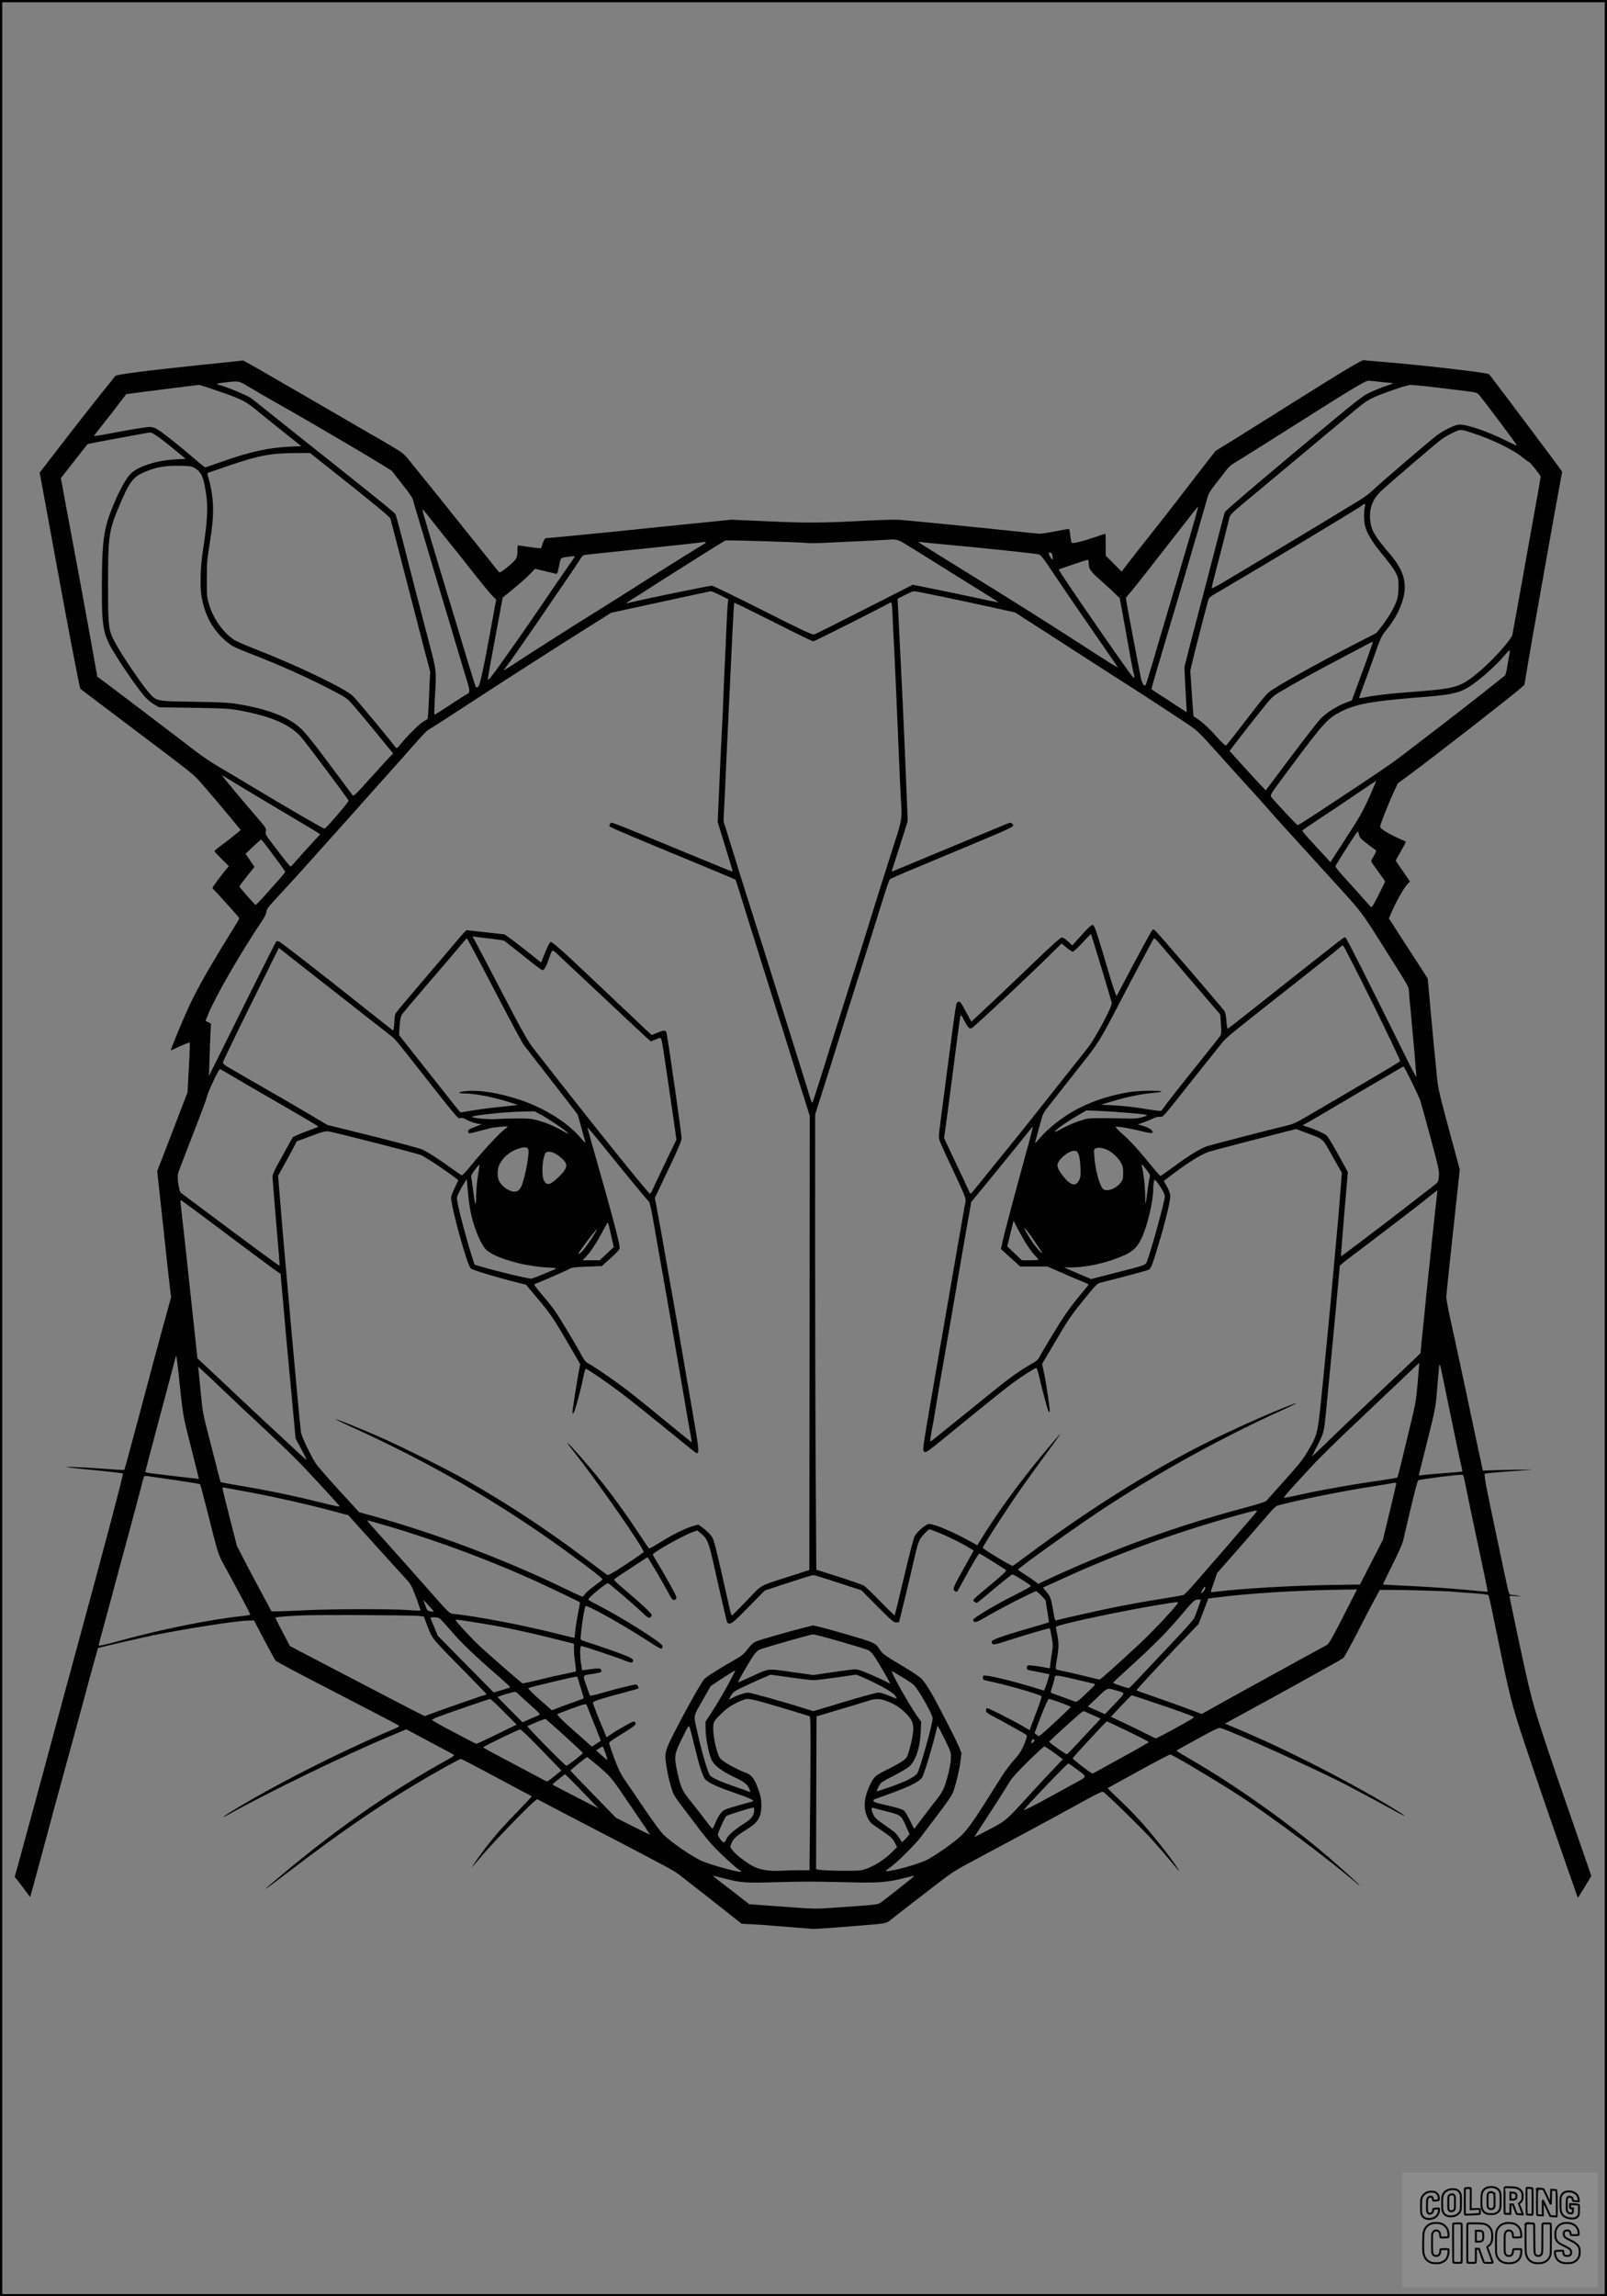 <?xml version="1.0" encoding="UTF-8"?>
<svg xmlns="http://www.w3.org/2000/svg" version="1.0" width="1792pt" height="2560pt" viewBox="0 0 1792 2560" preserveAspectRatio="xMidYMid meet">
  <rect x="0" y="0" width="1792" height="2560" fill="#808080" stroke="none"/>
  <g transform="translate(0.00 0.00) scale(1)">
    <g transform="translate(0,2560) scale(0.1,-0.1)" fill="#000000" stroke="none">
      <path d="M14835 21372 c-193 -119 -456 -284 -585 -366 -129 -81 -338 -212 -465 -291 l-230 -142 -128 -164 c-70 -90 -207 -267 -304 -394 -97 -126 -247 -318 -333 -425 -85 -107 -184 -233 -219 -279 l-63 -83 -89 88 -89 89 0 122 c0 68 -1 123 -3 123 -2 0 -43 -13 -91 -30 -178 -60 -277 -84 -286 -70 -4 7 -11 43 -15 79 -4 36 -9 69 -11 72 -2 4 -66 -6 -141 -22 -76 -15 -158 -28 -182 -29 -24 0 -186 16 -360 35 -269 29 -998 102 -1211 120 -36 3 -195 -1 -355 -9 -511 -27 -674 -28 -1110 -8 l-410 18 -565 -57 c-311 -32 -675 -69 -810 -83 -252 -26 -674 -66 -696 -66 -7 0 -20 -24 -30 -52 -9 -29 -18 -56 -20 -59 -2 -3 -58 2 -126 12 -68 10 -126 19 -130 19 -5 0 -8 -19 -8 -42 0 -102 -6 -112 -103 -193 -72 -59 -93 -73 -103 -63 -6 7 -180 225 -387 483 -206 259 -412 515 -458 570 -45 55 -113 139 -150 186 -65 81 -76 90 -221 176 -84 50 -180 105 -213 123 -33 19 -145 84 -250 145 -104 61 -271 158 -370 215 -99 57 -286 165 -415 240 -129 76 -270 156 -312 179 l-76 42 -149 -16 c-81 -9 -233 -25 -338 -35 -602 -63 -926 -105 -940 -122 -5 -8 -89 -113 -186 -233 -97 -121 -284 -361 -416 -532 l-241 -313 14 -72 c8 -40 66 -356 129 -703 162 -891 302 -1627 312 -1635 4 -4 247 -187 538 -407 699 -526 718 -542 789 -621 85 -96 254 -295 366 -431 l94 -114 -39 -34 c-22 -19 -88 -71 -147 -115 -60 -44 -108 -83 -108 -87 0 -3 36 -42 81 -87 l81 -81 -29 -34 c-51 -59 -153 -197 -153 -207 0 -5 7 -16 16 -23 14 -11 219 -239 272 -301 13 -15 11 -23 -19 -70 -286 -462 -413 -682 -510 -883 -71 -146 -233 -535 -223 -535 2 0 49 21 104 47 55 25 103 43 106 40 3 -3 -1 -129 -10 -281 l-15 -275 -80 -208 c-43 -114 -119 -311 -168 -438 l-90 -230 13 -120 c7 -66 36 -331 64 -590 27 -258 56 -521 64 -584 l14 -113 -90 -327 c-83 -305 -130 -478 -258 -961 -107 -401 -170 -633 -174 -637 -2 -3 -96 2 -208 11 -249 19 -519 29 -413 16 39 -5 95 -11 125 -14 332 -32 476 -49 481 -54 7 -9 -225 -886 -527 -1992 -43 -155 -240 -886 -269 -995 -35 -130 -273 -1009 -338 -1245 l-73 -265 41 -50 c22 -27 60 -78 84 -113 24 -34 46 -61 48 -58 2 2 69 246 148 542 80 297 164 611 189 699 63 227 251 920 340 1249 42 153 77 280 78 282 5 5 468 112 618 143 337 69 905 158 1043 163 l79 3 113 -215 c63 -118 119 -223 127 -232 7 -10 191 -109 408 -221 613 -317 943 -489 963 -502 15 -11 8 -16 -60 -45 -611 -259 -1348 -634 -1821 -927 -83 -52 -97 -68 -19 -25 418 236 1310 669 1805 876 l183 77 147 -79 c81 -44 197 -105 257 -137 61 -32 116 -62 123 -68 10 -8 -3 -19 -50 -45 -639 -353 -1211 -748 -1838 -1271 -293 -245 -282 -241 60 20 542 413 946 693 1375 951 221 133 516 298 534 298 6 0 109 -52 229 -116 119 -64 294 -157 387 -207 94 -49 172 -91 174 -93 3 -2 -61 -70 -140 -152 -164 -167 -243 -255 -351 -392 -74 -95 -210 -288 -168 -240 12 14 69 81 127 148 113 132 491 523 555 573 l38 31 63 -33 c34 -18 148 -77 252 -132 105 -54 354 -185 555 -289 551 -287 661 -347 712 -386 25 -21 154 -121 285 -223 131 -103 277 -218 325 -256 l88 -70 127 -7 c71 -3 175 -10 233 -16 58 -5 173 -14 255 -20 83 -6 159 -13 170 -14 20 -3 169 7 555 38 282 23 272 21 332 70 56 45 278 217 518 401 172 132 188 142 468 291 467 249 564 302 772 414 118 65 298 163 400 219 134 74 190 100 202 94 27 -12 418 -393 536 -523 58 -63 150 -169 205 -235 113 -136 118 -141 93 -100 -69 113 -303 408 -437 552 -101 108 -141 147 -277 277 -40 38 -71 70 -70 71 7 5 306 169 489 269 109 58 202 106 209 106 22 0 489 -277 765 -455 348 -224 1018 -725 1328 -993 9 -8 17 -13 17 -10 0 7 -217 203 -345 313 -451 386 -1039 802 -1545 1095 -41 24 -92 54 -114 68 l-38 24 31 19 c17 10 122 68 233 129 159 87 208 110 228 105 111 -28 1087 -469 1398 -631 204 -108 427 -227 502 -269 222 -125 193 -94 -44 47 -523 312 -1210 657 -1739 874 l-67 28 67 37 c343 186 659 360 863 474 135 76 274 153 310 173 36 19 73 42 82 50 10 8 85 146 167 306 82 160 169 327 194 371 l44 80 129 0 c157 0 636 -14 684 -20 19 -2 115 -10 213 -16 98 -6 180 -16 183 -21 9 -14 27 -97 94 -425 148 -719 168 -800 313 -1234 74 -222 185 -548 246 -724 61 -176 163 -471 227 -655 64 -184 118 -336 119 -338 1 -1 35 53 76 120 l74 123 -48 140 c-566 1632 -590 1705 -688 2148 -44 199 -100 459 -124 577 -25 118 -47 225 -50 238 -6 23 -5 23 67 18 58 -4 65 -3 33 4 -22 5 -54 9 -72 9 -38 1 -32 -15 -92 266 -130 615 -156 737 -188 898 -21 105 -32 181 -27 186 5 5 119 16 254 26 135 9 256 18 270 20 20 3 -411 -4 -515 -9 l-29 -1 -47 215 c-25 118 -97 454 -158 745 -62 292 -134 622 -159 735 -25 113 -45 223 -44 245 1 22 18 186 37 365 40 371 78 723 99 919 l14 134 -68 251 c-161 595 -171 637 -185 770 -20 192 -62 629 -84 884 l-20 222 -82 128 c-45 70 -143 221 -217 335 l-134 208 22 52 c60 140 143 286 190 336 l23 23 -80 117 -80 116 58 104 c33 57 58 105 56 107 -1 2 -34 17 -72 34 -125 55 -215 112 -215 133 0 24 94 263 155 392 l42 91 134 99 c288 213 1152 886 1241 967 l37 33 36 215 c20 118 69 402 110 630 41 228 106 595 145 815 39 220 84 471 101 557 l29 158 -66 92 c-77 106 -731 977 -748 995 -18 20 -821 111 -1301 148 -44 3 -89 8 -100 10 -13 2 -144 -73 -370 -213z m590 -33 c60 -5 111 -11 112 -12 1 -2 -30 -13 -70 -26 -40 -12 -118 -44 -175 -69 -102 -46 -112 -55 -864 -682 -454 -379 -764 -645 -770 -660 -5 -14 -50 -182 -99 -375 -50 -192 -132 -510 -184 -705 -52 -195 -110 -420 -130 -500 l-37 -145 7 -165 c4 -91 10 -204 14 -252 3 -49 5 -88 3 -88 -1 0 -55 35 -120 78 -64 43 -152 100 -194 126 -43 27 -78 51 -78 55 0 9 89 313 199 681 178 597 226 760 317 1075 53 182 102 354 110 382 10 39 34 78 91 150 43 54 94 120 113 146 18 26 54 60 79 76 25 16 100 62 166 103 66 41 251 157 410 258 865 547 906 571 950 565 22 -3 89 -10 150 -16z m-12633 -62 c68 -41 197 -116 288 -167 471 -266 1280 -744 1294 -764 8 -13 62 -82 119 -154 64 -79 108 -144 112 -164 4 -18 28 -98 52 -178 24 -80 71 -235 103 -345 32 -110 108 -366 170 -570 61 -203 127 -422 145 -485 19 -63 61 -203 93 -310 86 -281 85 -251 10 -296 -35 -21 -123 -78 -196 -127 -74 -49 -136 -87 -138 -84 -3 3 0 85 5 182 19 308 19 302 -58 597 -123 468 -209 800 -246 948 -54 217 -125 482 -134 506 -8 18 -238 204 -1080 872 -113 90 -271 216 -351 280 -79 64 -160 129 -180 143 -37 28 -292 134 -347 145 -56 11 -37 21 60 31 157 17 145 20 279 -60z m-405 -21 c310 -106 343 -122 483 -237 63 -52 200 -162 303 -244 l188 -150 -73 -2 c-272 -9 -488 -54 -811 -169 -98 -35 -183 -64 -188 -64 -5 0 -42 28 -82 63 -224 194 -434 359 -480 376 -16 6 -43 11 -61 11 -37 0 -259 -37 -473 -79 -79 -15 -143 -24 -143 -20 0 4 31 45 68 91 38 46 118 149 179 229 l111 145 214 28 c200 26 568 72 595 75 7 0 84 -23 170 -53z m13538 35 c88 -11 246 -29 350 -42 161 -19 193 -25 211 -43 31 -30 435 -569 430 -573 -2 -3 -50 19 -106 47 -228 115 -475 198 -550 185 -54 -9 -163 -64 -235 -117 -76 -56 -630 -530 -712 -610 -34 -33 -99 -82 -145 -110 -250 -153 -689 -418 -1028 -621 -212 -127 -439 -262 -505 -302 -66 -39 -121 -68 -123 -64 -2 5 26 120 62 256 36 136 79 304 96 373 17 69 35 141 40 161 8 28 32 54 117 125 59 49 166 138 237 198 72 60 302 252 511 426 209 175 445 372 524 438 160 133 179 144 446 238 83 29 166 53 185 53 19 0 107 -8 195 -18z m510 -523 c221 -75 433 -179 538 -263 37 -30 71 -55 76 -55 12 0 131 -149 131 -165 0 -6 -15 -97 -34 -201 -19 -104 -51 -281 -71 -394 -52 -294 -204 -1141 -210 -1167 -12 -54 -221 -286 -369 -410 -211 -177 -254 -190 -766 -228 -223 -16 -400 -37 -508 -59 -34 -7 -64 -11 -66 -9 -2 2 20 65 49 141 29 75 85 230 124 343 63 179 79 214 118 260 117 140 189 284 212 424 24 143 -22 274 -148 424 -181 213 -218 275 -231 383 -15 131 24 241 116 329 76 72 621 540 677 580 45 33 146 87 187 100 33 10 66 4 175 -33z m-14678 -33 c36 -25 121 -91 189 -148 l124 -102 -123 -7 c-201 -12 -393 -73 -482 -152 -49 -44 -120 -166 -192 -336 -117 -275 -135 -397 -137 -920 -1 -493 12 -551 168 -797 108 -172 248 -369 309 -438 30 -33 78 -74 108 -90 l54 -30 385 -6 c333 -5 401 -9 504 -28 354 -64 573 -158 694 -299 73 -85 519 -682 529 -708 4 -12 -245 -304 -268 -312 -9 -4 -424 237 -824 478 -115 70 -271 162 -345 205 -74 43 -188 119 -254 169 -106 82 -214 164 -626 477 -69 52 -206 156 -305 231 l-180 135 -58 324 c-32 178 -102 565 -157 859 -55 294 -121 646 -146 783 l-45 247 147 188 c81 103 148 189 150 191 2 2 144 30 316 61 287 54 347 64 387 69 7 0 42 -19 78 -44z m1930 -367 c506 -402 661 -530 667 -551 4 -12 34 -128 67 -257 88 -343 240 -929 312 -1206 l64 -242 -9 -193 c-4 -107 -10 -226 -13 -264 l-6 -70 -56 -35 c-48 -30 -193 -177 -259 -262 -27 -34 -34 -34 -59 0 -52 73 -423 518 -461 554 -91 85 -628 343 -1083 520 -112 43 -223 92 -247 109 -118 81 -224 231 -271 384 -25 85 -27 101 -27 290 0 170 4 224 27 360 62 371 58 541 -18 801 -5 16 0 22 27 31 18 6 119 40 223 76 324 110 453 134 726 136 l165 1 231 -182z m-1517 15 c75 -46 97 -92 125 -268 28 -170 20 -317 -36 -680 -25 -161 -30 -393 -10 -495 45 -238 151 -408 337 -538 18 -12 101 -48 185 -81 333 -127 683 -284 954 -428 145 -76 149 -80 229 -173 67 -77 325 -390 410 -495 l20 -25 -60 -62 c-32 -35 -131 -143 -219 -241 -125 -140 -162 -175 -171 -165 -6 7 -98 130 -204 273 -272 367 -344 454 -423 514 -150 112 -377 190 -692 237 -68 11 -215 17 -460 21 -424 6 -410 2 -506 116 -83 99 -278 386 -349 514 -93 167 -95 180 -95 673 0 529 9 601 110 845 132 317 167 363 332 427 108 42 209 58 358 55 114 -2 135 -5 165 -24z m13048 -440 c-6 -21 -8 -76 -6 -124 4 -75 9 -96 44 -170 23 -46 70 -119 105 -162 150 -185 178 -222 205 -276 26 -50 29 -66 29 -151 0 -67 -6 -112 -19 -153 -25 -76 -96 -197 -170 -291 l-59 -74 -226 -116 c-441 -226 -914 -491 -975 -546 -39 -35 -83 -90 -329 -409 -71 -91 -134 -172 -141 -179 -10 -10 -33 10 -121 108 -88 98 -174 173 -246 214 -1 1 -9 116 -19 256 l-17 255 54 220 c30 121 72 285 93 365 21 80 44 164 50 187 10 41 16 46 133 114 564 331 1558 929 1587 955 28 27 39 17 28 -23z m-1928 -250 c-40 -136 -109 -374 -155 -528 -146 -491 -232 -784 -294 -994 -33 -112 -63 -206 -66 -209 -16 -17 -41 20 -53 79 -27 134 -151 786 -159 839 l-9 55 67 80 c64 77 207 259 507 645 211 271 226 290 230 285 3 -2 -28 -116 -68 -252z m-8483 115 c48 -62 144 -183 213 -268 69 -85 191 -238 270 -340 80 -101 167 -207 194 -235 l49 -50 -43 -235 c-91 -503 -137 -721 -157 -735 -10 -8 -21 -11 -25 -7 -4 4 -39 113 -78 242 -39 129 -102 336 -139 460 -209 686 -381 1263 -381 1275 0 14 15 -3 97 -107z m5274 -264 c35 -21 237 -146 449 -279 212 -132 435 -272 497 -310 61 -39 111 -71 109 -72 -1 -1 -136 27 -301 63 -165 35 -380 80 -478 99 l-178 36 -537 -273 c-295 -150 -548 -277 -562 -281 -21 -7 -111 35 -571 267 -301 152 -557 276 -570 276 -34 0 -681 -133 -898 -184 -34 -8 -61 -13 -59 -11 2 3 42 29 89 58 46 29 217 138 379 242 243 155 584 368 638 399 11 7 793 -17 920 -28 30 -3 131 -1 225 4 95 5 246 12 337 16 91 4 217 10 280 14 146 10 154 9 231 -36z m-2211 9 c0 -5 -19 -19 -43 -32 -40 -23 -384 -238 -622 -388 -60 -39 -186 -119 -280 -178 -93 -59 -226 -142 -295 -185 -112 -69 -293 -183 -695 -440 -71 -46 -161 -104 -200 -130 -38 -26 -81 -53 -95 -60 l-25 -13 26 34 c55 73 182 254 343 489 92 135 232 340 311 455 80 116 157 231 172 257 22 37 35 49 58 52 17 3 275 30 575 61 450 47 717 76 763 84 4 0 7 -2 7 -6z m2665 -23 c382 -35 969 -96 1033 -108 38 -7 44 -13 158 -182 166 -248 427 -628 654 -955 42 -60 80 -116 84 -123 8 -13 -94 50 -469 293 -306 197 -660 421 -990 625 -386 238 -726 450 -750 467 -18 14 -17 14 20 9 22 -3 139 -15 260 -26z m1201 -125 c3 -20 4 -38 1 -42 -8 -7 -47 59 -41 69 13 20 34 5 40 -27z m-5326 -10 c0 -2 -37 -57 -83 -122 -46 -65 -180 -260 -297 -433 -190 -279 -291 -423 -502 -717 -33 -45 -66 -88 -75 -95 -20 -17 -22 -28 60 412 36 195 72 387 79 426 l13 71 130 107 c72 59 153 132 181 162 l50 53 105 -25 c57 -13 113 -27 124 -30 19 -5 23 3 39 85 21 100 10 90 106 104 40 7 70 7 70 2z m5730 -75 c0 -60 19 -88 117 -175 48 -43 120 -108 158 -145 l71 -68 28 -148 c15 -82 45 -250 67 -374 22 -124 46 -253 54 -288 19 -80 19 -88 0 -72 -33 27 -836 1191 -828 1200 5 6 302 107 321 109 8 1 12 -13 12 -39z m-4109 -355 l90 -46 -5 -42 c-3 -23 -8 -107 -11 -187 -6 -145 -21 -470 -30 -650 -2 -52 -7 -165 -10 -250 -3 -85 -10 -234 -15 -330 -11 -205 -17 -340 -34 -735 l-13 -290 54 -175 c30 -96 67 -219 84 -273 17 -54 29 -100 27 -102 -3 -3 -23 4 -393 157 -1051 434 -954 397 -971 373 -11 -15 -12 -21 -2 -31 14 -13 361 -159 982 -415 225 -93 413 -172 417 -176 4 -5 28 -78 54 -163 26 -85 76 -247 112 -360 35 -113 98 -313 139 -445 42 -132 115 -366 164 -520 49 -154 121 -383 160 -510 39 -126 100 -321 136 -433 l64 -203 -2 -2531 -3 -2531 -210 -68 c-360 -115 -310 -87 -489 -275 -87 -90 -161 -164 -165 -164 -5 0 -15 33 -24 73 -172 765 -172 767 -208 817 -15 21 -54 58 -84 81 l-57 43 -46 -13 c-86 -23 -231 -92 -364 -176 -73 -45 -136 -81 -140 -79 -3 3 -41 57 -84 122 -237 361 -442 633 -690 912 -149 168 -181 192 -72 55 272 -344 796 -1097 785 -1128 -2 -6 -91 -68 -198 -138 -161 -105 -197 -125 -211 -115 -9 6 -112 83 -230 172 -442 333 -856 606 -1328 876 -203 117 -757 393 -985 492 -231 100 -476 199 -481 193 -2 -2 73 -39 168 -82 873 -395 1658 -848 2398 -1386 270 -196 410 -305 409 -317 0 -4 -41 -36 -90 -72 -50 -36 -97 -77 -107 -92 -9 -16 -21 -28 -28 -28 -6 0 -103 44 -215 99 -649 314 -1422 606 -2124 801 l-150 41 -225 246 c-124 135 -240 269 -258 297 -57 87 -161 304 -166 349 -21 162 -202 2186 -240 2676 l-15 183 75 135 c41 74 87 160 103 191 l29 57 157 59 c131 49 164 57 198 53 69 -10 989 -246 1032 -264 58 -26 340 -216 414 -279 2 -2 -15 -40 -37 -85 -23 -44 -42 -94 -42 -110 0 -104 174 -736 218 -788 16 -19 277 -98 547 -166 l70 -17 107 -127 c169 -199 198 -242 401 -593 l97 -166 -25 -134 c-20 -115 -45 -271 -60 -385 -7 -57 13 -36 34 35 34 115 69 253 87 345 9 48 21 87 27 87 15 0 238 -152 382 -261 115 -87 304 -238 719 -576 69 -57 129 -103 134 -103 32 0 28 35 -44 450 -41 234 -101 585 -134 780 -34 195 -78 452 -100 570 -21 118 -62 346 -89 505 -28 160 -62 346 -75 415 l-24 125 149 313 c119 250 149 321 149 355 0 49 -135 994 -166 1165 -8 40 -26 41 -108 7 l-59 -24 -66 61 c-36 34 -228 215 -426 403 -478 454 -614 577 -634 573 -10 -2 -33 -44 -62 -116 l-45 -112 -140 111 c-76 61 -168 131 -203 156 l-64 46 -206 23 c-113 13 -211 23 -216 24 -6 0 -40 -35 -75 -77 -36 -43 -132 -156 -215 -253 -284 -332 -481 -565 -498 -590 -10 -14 -17 -45 -18 -75 0 -27 -3 -67 -7 -88 l-7 -37 -136 107 c-727 577 -1105 871 -1137 886 -14 6 -26 7 -32 1 -5 -5 -135 -263 -290 -574 -154 -311 -321 -646 -370 -745 l-90 -180 5 160 c3 88 8 219 11 292 l7 131 -31 16 -31 16 30 72 c84 204 360 683 602 1043 27 40 47 81 47 97 0 31 16 52 175 223 122 131 318 348 520 575 61 68 135 151 165 184 30 34 181 203 335 376 154 173 305 342 335 375 30 34 99 112 154 174 54 61 108 117 120 123 25 13 272 172 586 378 124 81 338 219 475 307 138 88 331 211 430 275 99 63 212 134 250 158 39 24 122 76 185 116 l115 73 370 80 c507 111 728 158 743 160 7 0 53 -19 103 -44z m2466 -15 c159 -33 408 -86 556 -119 l267 -59 113 -73 c61 -39 166 -107 232 -149 66 -43 212 -137 325 -210 113 -73 309 -199 435 -280 280 -178 613 -395 797 -518 134 -90 140 -96 345 -324 114 -128 263 -293 330 -366 68 -73 169 -186 225 -250 56 -64 145 -164 198 -222 53 -58 184 -202 291 -320 107 -118 269 -296 360 -395 201 -222 224 -252 406 -540 316 -499 333 -528 333 -561 0 -17 11 -144 25 -280 13 -137 31 -337 40 -444 8 -107 17 -213 20 -235 4 -29 -34 39 -138 250 -417 844 -641 1287 -653 1292 -19 7 66 72 -978 -754 -182 -145 -334 -263 -337 -263 -3 0 -9 39 -13 87 -3 48 -13 97 -20 109 -26 38 -757 889 -777 903 -12 8 -23 10 -28 5 -12 -12 -162 -289 -291 -534 -56 -107 -105 -199 -109 -203 -4 -4 -36 88 -71 205 -156 527 -174 583 -195 586 -15 2 -49 -29 -124 -113 l-104 -115 -48 45 c-27 25 -57 45 -68 45 -13 0 -115 -91 -275 -245 -238 -229 -474 -453 -657 -623 l-78 -72 -56 104 c-63 119 -74 131 -98 113 -17 -13 -18 -21 -117 -777 -27 -212 -59 -452 -70 -535 -11 -82 -20 -166 -20 -186 0 -39 6 -53 185 -434 99 -211 116 -255 112 -285 -3 -19 -26 -150 -51 -290 -25 -140 -84 -480 -131 -755 -47 -275 -115 -666 -151 -870 -136 -783 -147 -854 -134 -870 24 -29 -6 -50 455 326 367 299 451 366 545 435 103 76 241 164 257 164 5 0 22 -55 37 -122 30 -133 91 -357 100 -366 4 -3 8 -3 11 0 7 7 -32 282 -60 417 l-24 116 136 230 c163 277 185 309 347 508 108 133 132 158 164 166 20 5 75 19 122 31 148 37 384 101 411 111 37 14 47 43 163 439 44 151 86 338 86 385 0 25 -12 61 -36 104 l-36 65 24 18 c203 160 391 281 478 307 68 21 616 164 850 223 l125 31 100 -38 c213 -80 187 -57 304 -266 l104 -184 -12 -165 c-12 -165 -38 -464 -66 -765 -8 -88 -29 -311 -45 -495 -17 -184 -55 -580 -85 -880 -60 -607 -59 -602 -152 -765 -61 -107 -100 -159 -207 -280 -50 -55 -129 -144 -175 -196 -46 -51 -91 -102 -100 -111 -9 -10 -84 -35 -171 -58 -717 -190 -1320 -400 -1980 -688 -107 -47 -239 -107 -293 -133 l-99 -47 -42 32 c-23 18 -74 52 -114 77 -39 24 -70 47 -69 50 6 18 419 317 769 557 645 442 1434 885 2176 1221 161 73 206 100 102 60 -235 -89 -672 -284 -950 -425 -640 -322 -1311 -743 -1985 -1247 -88 -66 -165 -122 -172 -124 -13 -5 -333 188 -333 201 0 20 244 399 423 656 74 106 230 322 394 545 90 124 56 86 -154 -165 -263 -317 -510 -657 -687 -947 l-38 -61 -71 40 c-198 110 -405 198 -466 198 -33 0 -125 -77 -160 -134 -12 -19 -59 -199 -119 -454 -54 -232 -102 -425 -105 -429 -4 -3 -77 67 -163 156 -86 89 -169 168 -184 176 -27 14 -222 80 -416 140 l-111 35 -6 947 c-4 520 -7 1662 -7 2537 l0 1591 95 300 c53 165 121 381 151 480 72 233 148 474 239 760 70 219 172 543 285 905 28 91 57 170 63 177 7 7 138 65 292 128 154 64 429 179 610 255 502 211 493 206 462 237 -14 14 -21 14 -74 -7 -52 -21 -1143 -475 -1235 -514 -27 -12 -36 -13 -33 -4 2 7 43 135 91 283 l86 270 -6 155 c-36 895 -44 1066 -81 1805 -8 160 -17 342 -20 405 l-6 115 83 42 c46 23 91 42 100 42 10 1 147 -26 305 -59z m-543 -230 c3 -85 8 -189 11 -230 7 -106 50 -1080 70 -1580 3 -74 8 -166 10 -205 16 -237 17 -233 -82 -540 -50 -154 -130 -406 -178 -560 -107 -348 -224 -720 -320 -1020 -40 -126 -108 -340 -150 -475 -160 -516 -249 -795 -256 -803 -4 -5 -14 17 -24 50 -9 32 -54 177 -100 323 -46 146 -116 369 -155 495 -151 485 -397 1266 -482 1530 -33 105 -68 217 -78 250 -10 33 -48 157 -85 275 l-67 215 17 345 c8 190 24 532 35 760 45 970 63 1325 68 1330 2 3 198 -93 436 -213 237 -120 437 -218 445 -217 15 0 839 416 856 431 18 18 23 -8 29 -161z m5240 -604 l-119 -324 -75 -29 c-93 -35 -207 -108 -274 -176 -28 -29 -177 -220 -331 -425 l-280 -373 -70 73 c-38 40 -129 139 -202 220 l-132 146 103 135 c57 74 164 211 238 303 134 169 135 169 239 231 176 104 413 234 669 368 135 70 267 141 295 156 27 15 51 26 54 24 2 -3 -49 -151 -115 -329z m1640 207 c-3 -16 -13 -77 -23 -136 -10 -60 -22 -112 -27 -116 -5 -4 -76 -61 -159 -127 -82 -65 -190 -150 -240 -189 -99 -79 -589 -455 -785 -604 -113 -85 -243 -173 -917 -618 -111 -73 -207 -133 -212 -133 -8 0 -244 251 -294 314 -18 22 -17 23 266 402 310 415 365 475 494 542 180 93 342 124 880 167 419 33 478 49 642 172 110 84 232 196 306 282 33 39 63 71 67 71 4 0 5 -12 2 -27z m-14144 -1495 c113 -69 345 -207 515 -308 171 -101 322 -192 337 -202 l28 -19 -140 -153 c-77 -84 -149 -165 -161 -180 -11 -14 -24 -26 -29 -26 -5 0 -60 66 -122 148 -164 213 -160 206 -153 244 5 30 -1 41 -67 118 -218 252 -437 517 -423 508 6 -3 102 -61 215 -130z m12577 -119 c-71 -158 -108 -222 -257 -452 l-174 -269 -40 44 c-22 23 -93 101 -158 171 -66 71 -118 132 -116 137 2 5 95 69 208 143 113 74 297 197 410 275 113 77 206 139 207 138 1 -1 -35 -85 -80 -187z m-100 -446 c9 -13 50 -49 92 -80 42 -31 80 -60 85 -64 5 -4 -5 -30 -23 -58 -17 -28 -31 -56 -31 -62 0 -5 35 -57 78 -115 42 -57 77 -107 77 -112 0 -4 -33 -72 -74 -151 -71 -140 -73 -143 -91 -125 -10 10 -62 69 -116 130 -55 61 -139 155 -187 207 -49 53 -87 102 -85 110 2 7 59 102 128 209 112 176 125 193 128 166 2 -17 11 -42 19 -55z m-12180 -115 c37 -51 96 -130 130 -175 35 -46 63 -88 63 -93 0 -6 -42 -57 -93 -113 -50 -56 -123 -137 -161 -180 -38 -43 -72 -76 -76 -75 -13 5 -180 196 -180 205 0 5 38 56 84 114 l83 104 -49 74 -50 73 83 79 c46 43 87 78 91 79 4 0 38 -42 75 -92z m9294 -1333 c61 -203 114 -382 116 -396 7 -39 -178 -386 -264 -497 -37 -48 -165 -209 -283 -357 -118 -149 -262 -330 -320 -404 -58 -74 -186 -233 -285 -355 -98 -122 -232 -287 -298 -368 -65 -82 -121 -148 -123 -148 -3 0 -14 21 -26 48 -11 26 -67 144 -123 262 -56 118 -112 237 -125 264 l-22 50 41 300 c22 166 61 463 86 661 25 198 49 373 53 388 7 28 8 27 45 -41 48 -90 59 -99 92 -78 34 23 594 546 817 765 l177 173 54 -46 c30 -25 61 -46 70 -46 8 0 57 45 108 100 50 55 93 99 95 98 1 -2 53 -169 115 -373z m-6806 320 c76 -9 144 -19 150 -24 5 -4 66 -53 135 -107 69 -55 162 -128 208 -164 81 -62 83 -63 101 -44 10 10 31 55 46 99 44 126 40 121 83 84 20 -18 253 -236 517 -484 265 -249 495 -465 513 -479 l31 -27 47 20 c26 12 52 21 58 21 7 0 19 -45 29 -112 21 -129 122 -822 139 -943 l11 -80 -130 -270 c-71 -148 -136 -285 -143 -303 -7 -18 -18 -31 -24 -29 -18 6 -555 671 -991 1227 -126 162 -264 337 -305 390 -63 80 -118 177 -349 620 -150 289 -287 549 -303 578 l-29 53 33 -5 c18 -3 96 -13 173 -21z m-172 -172 c52 -98 186 -353 297 -568 112 -214 219 -413 239 -441 20 -27 162 -211 316 -408 154 -196 283 -365 287 -374 4 -9 23 -78 43 -152 20 -74 40 -144 43 -155 3 -10 -19 10 -49 45 -151 177 -406 337 -686 430 -238 78 -445 111 -603 95 -83 -8 -93 -25 -15 -25 119 0 329 -41 510 -99 l89 -29 -44 -6 c-25 -3 -112 -12 -195 -21 -82 -8 -206 -25 -274 -36 l-125 -21 -26 29 c-14 16 -58 72 -99 124 -41 52 -184 233 -318 402 l-243 308 6 99 c5 68 13 108 24 127 10 16 136 165 280 333 144 167 303 353 352 412 50 59 91 108 93 108 2 0 46 -80 98 -177z m7621 125 c25 -29 189 -221 364 -426 l320 -373 7 -106 c6 -80 4 -112 -5 -127 -7 -12 -93 -120 -190 -241 -245 -306 -358 -449 -415 -525 -26 -36 -51 -69 -55 -73 -4 -4 -61 1 -126 12 -178 29 -285 42 -424 49 l-125 7 145 42 c167 49 324 80 445 89 47 4 85 11 85 15 0 15 -262 10 -356 -6 -350 -60 -620 -178 -856 -374 -53 -44 -118 -107 -145 -140 -26 -33 -49 -58 -51 -57 -1 2 13 59 32 127 19 68 40 143 46 165 5 23 27 63 48 90 99 127 277 352 377 479 197 248 218 281 403 635 98 190 219 419 268 510 48 91 102 191 119 222 16 32 33 58 37 58 4 0 27 -24 52 -52z m2382 -672 c173 -351 312 -642 307 -646 -4 -5 -62 -41 -128 -81 -105 -63 -252 -149 -912 -536 -126 -73 -154 -86 -250 -108 -140 -33 -793 -202 -858 -222 -72 -22 -209 -105 -373 -227 -78 -58 -147 -106 -152 -106 -5 0 -74 80 -154 178 -97 119 -180 210 -251 273 -58 51 -101 95 -95 97 20 7 171 -19 290 -49 88 -22 116 -26 122 -16 13 19 -37 56 -103 74 l-60 17 73 27 c40 14 87 34 103 43 17 9 47 16 67 16 44 0 7 -41 373 420 146 184 291 365 321 402 52 65 91 96 710 583 374 294 604 478 615 491 7 8 18 14 26 12 7 -2 155 -290 329 -642z m-11831 329 c132 -104 384 -301 560 -439 176 -137 332 -259 347 -272 16 -12 70 -76 121 -141 648 -823 600 -765 633 -757 15 4 37 -2 61 -16 43 -25 116 -49 153 -51 23 0 24 -1 5 -9 -11 -5 -46 -19 -77 -31 -43 -15 -58 -25 -58 -39 0 -10 4 -21 8 -24 5 -3 49 6 98 20 49 13 109 29 134 35 57 14 200 27 200 18 0 -3 -16 -17 -36 -31 -50 -36 -255 -257 -369 -398 -60 -75 -101 -118 -108 -113 -7 3 -57 39 -112 78 -141 102 -265 182 -327 210 -29 13 -279 80 -555 149 l-503 125 -192 114 c-106 63 -285 167 -398 232 -113 65 -261 151 -330 190 -69 40 -152 88 -185 107 -48 28 -59 40 -58 57 2 12 142 304 313 648 l309 625 63 -49 c35 -27 171 -134 303 -238z m12265 -1202 c45 -93 88 -185 96 -206 7 -21 59 -208 115 -415 93 -348 100 -382 94 -438 -6 -61 -7 -63 -63 -106 -147 -115 -440 -341 -538 -416 -60 -45 -194 -147 -299 -227 -104 -79 -191 -143 -192 -142 -1 2 16 214 37 472 l40 468 -47 86 c-87 162 -166 296 -186 318 -20 23 -134 74 -219 100 -26 7 -48 15 -48 17 0 3 30 21 68 41 37 21 153 88 257 150 105 62 298 176 430 253 132 76 267 156 300 176 33 20 63 36 67 36 3 0 43 -75 88 -167z m-13146 58 c72 -43 232 -137 356 -208 380 -218 600 -348 600 -353 0 -3 -37 -18 -83 -34 -45 -16 -109 -41 -142 -56 l-60 -27 -113 -204 c-95 -169 -114 -211 -113 -244 1 -22 19 -251 41 -509 23 -258 40 -472 38 -477 -2 -6 -288 205 -1101 813 -19 14 -43 161 -33 209 3 15 41 118 85 230 189 486 223 576 238 632 17 66 131 307 146 307 5 0 68 -35 141 -79z m9991 -408 c105 -8 196 -19 203 -23 9 -4 -11 -14 -50 -25 -52 -15 -88 -18 -203 -14 -77 2 -201 4 -275 3 -125 0 -142 -3 -230 -33 -52 -17 -140 -56 -194 -86 -170 -94 -17 34 176 146 l103 60 140 -6 c77 -3 226 -13 330 -22z m-6546 -24 c105 -58 322 -209 299 -209 -3 0 -37 18 -76 39 -84 48 -171 84 -270 112 -60 17 -102 21 -221 20 -80 0 -185 -3 -233 -7 -87 -7 -282 12 -273 26 11 17 407 57 584 59 l114 1 76 -41z m5405 -415 c-125 -454 -244 -903 -264 -993 l-19 -85 33 -30 c18 -17 66 -61 108 -98 l75 -68 152 0 152 0 132 -58 c73 -33 176 -76 229 -98 54 -21 98 -41 98 -44 0 -3 -46 -59 -101 -125 -55 -66 -128 -163 -163 -215 -71 -106 -256 -411 -286 -471 -14 -27 -35 -46 -68 -63 -26 -13 -94 -55 -152 -93 -100 -66 -173 -123 -497 -386 -73 -59 -193 -155 -265 -214 -73 -59 -154 -125 -181 -146 -26 -22 -50 -38 -53 -34 -3 3 1 41 10 84 9 43 39 215 66 383 28 168 66 391 85 495 19 105 68 390 110 635 41 245 100 585 130 757 l55 311 318 389 c174 214 328 403 341 421 13 18 25 31 28 29 2 -3 -30 -130 -73 -283z m-4659 -4 c256 -316 435 -532 451 -546 8 -6 27 -87 43 -180 147 -828 237 -1344 337 -1932 35 -210 73 -425 83 -477 10 -52 16 -95 15 -95 -2 0 -115 91 -251 203 -379 310 -440 359 -579 460 -128 93 -278 193 -332 221 -18 9 -41 39 -62 78 -58 110 -250 430 -305 508 -29 41 -94 122 -144 180 -50 57 -87 107 -83 111 4 3 23 12 42 19 70 26 336 144 358 158 17 11 66 17 188 21 l164 6 100 89 c72 65 100 96 100 113 0 51 -83 369 -250 951 -43 153 -84 296 -90 320 -6 24 -14 51 -17 60 -10 28 21 -7 232 -268z m-895 40 c18 -34 -32 -310 -75 -413 -8 -20 -26 -44 -39 -52 -48 -32 -149 15 -203 95 -28 40 -31 131 -8 187 35 84 121 158 218 188 62 20 95 18 107 -5z m6463 -12 c54 -27 114 -84 145 -137 22 -38 27 -58 27 -116 0 -58 -4 -76 -24 -104 -54 -75 -166 -115 -204 -73 -38 42 -84 216 -94 359 -6 80 -5 83 18 92 30 12 83 4 132 -21z m-326 -45 c10 -24 18 -79 21 -144 4 -87 1 -112 -13 -143 -36 -76 -91 -66 -171 31 -59 73 -79 114 -70 146 15 60 124 147 183 147 30 0 36 -5 50 -37z m-5844 11 c52 -27 113 -81 126 -112 17 -41 -4 -80 -86 -160 -89 -85 -127 -93 -158 -32 -28 55 -19 237 16 303 12 22 59 22 102 1z m-853 -248 c-11 -66 -20 -167 -21 -229 -1 -136 -11 -116 -33 63 -9 69 -18 134 -21 146 -5 14 7 38 41 83 25 34 48 60 50 58 2 -2 -5 -57 -16 -121z m7453 65 c42 -55 45 -62 36 -93 -5 -18 -16 -89 -25 -158 -8 -68 -17 -126 -20 -129 -2 -2 -4 40 -4 95 0 88 -18 248 -36 318 -3 15 -4 26 -2 26 3 0 26 -27 51 -59z m-7538 -457 c30 -158 95 -331 158 -416 45 -60 168 -117 367 -168 101 -26 260 -49 358 -52 45 -2 78 -6 74 -10 -9 -9 -243 -105 -273 -113 -22 -5 -385 81 -571 136 l-66 19 -36 113 c-55 173 -135 474 -156 589 -9 45 -7 55 21 110 17 34 43 80 58 102 l26 40 12 -132 c6 -73 19 -171 28 -218z m7709 242 c20 -33 36 -70 36 -82 0 -47 -150 -595 -193 -707 -26 -67 13 -51 -376 -151 l-254 -66 -151 65 -151 65 87 0 c121 0 302 33 443 81 218 75 273 115 335 245 65 135 130 412 130 552 0 22 3 54 6 72 l7 32 23 -24 c13 -12 39 -50 58 -82z m3071 -58 c-17 -142 -99 -913 -120 -1123 -13 -137 -33 -340 -45 -449 -11 -110 -20 -201 -20 -202 0 -2 -83 -81 -184 -176 -441 -416 -732 -693 -875 -833 -84 -82 -152 -145 -150 -140 2 6 32 67 67 135 70 140 66 121 102 500 11 118 36 375 55 570 19 195 39 409 45 475 6 66 17 189 25 274 8 85 15 160 15 166 0 7 57 55 128 107 70 53 219 166 332 252 113 87 266 204 340 260 74 57 169 131 210 165 41 33 76 61 77 61 1 0 0 -19 -2 -42z m-13520 -429 c264 -198 512 -383 552 -411 l72 -50 5 -61 c3 -34 19 -215 36 -402 16 -187 41 -464 56 -615 14 -151 36 -383 48 -516 l22 -241 62 -115 c34 -64 62 -119 62 -123 0 -4 -31 22 -69 57 -186 172 -637 592 -801 748 -102 96 -222 209 -267 251 l-81 75 -26 240 c-14 131 -33 302 -41 379 -36 347 -116 1074 -121 1108 -3 20 -2 37 3 37 4 0 224 -162 488 -361z m8923 -99 c30 -52 77 -118 104 -146 26 -28 48 -54 48 -57 0 -4 -42 -7 -93 -7 l-93 0 -81 78 -81 77 35 143 35 143 35 -68 c19 -37 60 -111 91 -163z m-4613 66 l29 -130 -79 -73 -78 -73 -96 0 -95 0 41 43 c52 53 127 170 190 292 26 52 50 89 54 82 3 -7 19 -70 34 -141z m4720 -62 c47 -68 85 -127 85 -131 0 -18 -76 69 -119 137 -120 187 -95 183 34 -6z m-4949 12 c-70 -105 -115 -156 -138 -156 -5 0 39 63 98 141 58 77 108 138 111 135 3 -3 -29 -57 -71 -120z m-4601 -1432 c59 -559 50 -505 145 -878 49 -193 88 -351 87 -353 -2 -1 -109 11 -237 26 -129 16 -263 32 -297 36 -35 4 -63 11 -63 16 0 5 77 295 170 645 94 349 170 638 170 641 0 4 2 4 6 1 3 -3 11 -64 19 -134z m13824 -158 c-17 -195 -26 -245 -75 -445 -30 -124 -75 -311 -100 -416 -25 -104 -48 -193 -52 -197 -4 -3 -74 -16 -157 -28 -351 -50 -717 -115 -963 -171 -73 -17 -138 -29 -143 -27 -6 2 26 44 72 94 46 50 147 160 224 244 77 85 291 296 475 469 184 174 425 402 535 507 110 106 201 191 201 190 1 0 -7 -100 -17 -220z m320 -136 c56 -275 146 -707 170 -810 5 -24 9 -45 8 -46 -1 -1 -96 -9 -212 -18 -115 -9 -225 -19 -244 -23 -29 -5 -32 -3 -27 13 3 11 46 181 95 379 87 349 90 366 106 560 8 110 18 220 22 245 5 41 6 43 14 20 5 -14 35 -158 68 -320z m-13639 51 c119 -113 333 -315 475 -447 143 -133 310 -293 370 -356 112 -115 417 -445 446 -482 15 -19 -7 -15 -215 36 -281 71 -587 134 -881 183 -121 20 -222 39 -224 41 -2 1 -9 27 -16 56 -7 29 -52 204 -100 388 -83 320 -87 344 -105 540 -11 113 -22 227 -25 254 l-6 49 33 -28 c18 -15 130 -120 248 -234z m13839 -993 c52 -256 132 -640 192 -916 39 -183 70 -334 68 -336 -2 -3 -39 0 -82 4 -230 26 -588 51 -932 66 -82 4 -151 8 -153 9 -2 2 45 98 103 215 58 116 112 237 120 268 8 31 46 194 85 362 40 168 77 310 84 316 9 10 387 59 478 63 24 1 27 -3 37 -51z m-14380 -8 c151 -22 278 -43 282 -47 4 -5 44 -154 89 -333 114 -454 111 -444 180 -571 139 -253 290 -538 290 -547 0 -5 -30 -12 -67 -16 -355 -35 -931 -151 -1410 -284 -134 -37 -213 -54 -213 -47 0 6 16 70 36 141 20 71 57 210 84 309 26 99 77 288 113 420 72 263 194 717 239 890 15 61 30 115 33 122 2 7 17 10 37 7 18 -2 156 -22 307 -44z m13621 -41 c0 -6 -34 -150 -75 -319 l-74 -307 -128 -249 -128 -249 -370 -6 c-432 -8 -976 -41 -1249 -76 -39 -5 -48 -3 -43 8 3 8 20 56 37 107 l32 94 277 316 c152 174 298 342 325 374 26 31 58 59 70 62 204 58 729 164 1071 216 110 17 205 33 210 35 21 8 45 5 45 -6z m-12925 -70 c316 -55 734 -147 1050 -231 l190 -51 45 -51 c56 -63 502 -555 591 -652 61 -67 69 -81 119 -213 29 -78 51 -144 48 -146 -2 -3 -63 0 -134 5 -179 14 -860 13 -1149 -2 -132 -6 -271 -12 -309 -12 l-68 -1 -32 60 c-18 33 -67 123 -108 200 -41 77 -114 214 -161 305 l-85 165 -81 317 c-45 174 -81 322 -81 328 0 6 10 8 23 5 12 -2 76 -14 142 -26z m11369 -241 c-4 -7 -53 -65 -109 -128 -55 -63 -125 -144 -155 -180 -30 -36 -115 -134 -190 -219 -74 -85 -182 -209 -239 -275 -57 -67 -113 -124 -125 -128 -11 -4 -136 -26 -276 -48 -140 -22 -345 -59 -455 -81 -211 -43 -659 -143 -686 -154 -13 -5 -19 11 -33 97 -23 143 -34 173 -78 223 l-39 45 53 24 c29 13 109 49 178 81 603 276 1261 515 1945 704 193 53 221 59 209 39z m-9682 -164 c559 -164 1183 -398 1702 -639 167 -77 424 -201 433 -209 2 -1 -8 -58 -22 -127 -13 -68 -27 -157 -31 -196 -3 -40 -8 -73 -10 -73 -3 0 -115 27 -251 61 -358 88 -817 175 -1078 205 -71 9 -37 -23 -340 319 -126 143 -292 330 -369 415 -76 85 -170 190 -208 233 -38 42 -65 77 -59 77 6 0 111 -30 233 -66z m6133 -70 c101 -40 255 -116 337 -166 l56 -34 -108 -194 c-121 -215 -130 -238 -104 -257 9 -7 20 -10 25 -8 4 3 42 68 83 145 92 170 158 280 167 280 8 0 279 -168 296 -184 9 -8 -24 -41 -140 -138 -246 -206 -235 -195 -213 -213 11 -8 23 -15 27 -15 5 0 52 37 106 83 141 120 276 229 291 234 11 5 196 -109 208 -128 3 -5 -73 -47 -168 -95 -221 -109 -480 -264 -476 -283 8 -39 33 -33 153 39 134 79 526 280 548 280 14 0 107 -93 107 -107 0 -4 9 -59 20 -122 11 -63 18 -116 17 -117 -2 -2 -75 -24 -162 -49 -325 -93 -475 -145 -475 -163 1 -48 10 -47 206 17 210 67 436 133 441 127 2 -2 11 -45 20 -95 16 -87 16 -100 0 -199 -10 -59 -17 -118 -17 -131 0 -19 -4 -22 -22 -18 -59 15 -210 36 -223 30 -17 -6 -20 -39 -6 -48 6 -3 61 -15 123 -26 62 -11 114 -22 117 -25 5 -5 -22 -97 -44 -151 l-13 -31 -144 44 c-173 53 -403 111 -481 120 -56 7 -57 6 -57 -19 0 -23 5 -27 58 -37 182 -37 572 -148 596 -170 4 -5 -19 -79 -53 -167 -33 -87 -65 -170 -70 -185 l-10 -27 -73 43 c-122 72 -390 207 -402 203 -6 -2 -11 -14 -11 -27 0 -18 15 -31 75 -62 149 -79 365 -200 377 -211 9 -9 2 -34 -27 -105 -32 -75 -53 -108 -112 -173 -40 -44 -102 -126 -137 -182 -303 -485 -377 -592 -461 -670 -72 -67 -257 -197 -360 -255 -85 -47 -381 -132 -461 -132 -18 0 -13 6 24 31 72 47 289 261 354 347 31 42 122 162 201 266 104 136 149 204 163 245 33 93 67 241 80 337 l11 90 -31 75 c-43 100 -250 502 -319 617 -30 51 -71 110 -91 132 -22 24 -114 86 -236 158 -178 106 -203 124 -232 168 -55 83 -43 77 -424 188 -86 25 -194 55 -239 66 l-84 19 -100 -25 c-156 -39 -483 -133 -524 -150 -46 -19 -65 -36 -113 -100 -21 -29 -59 -63 -86 -79 -203 -116 -362 -215 -387 -242 -34 -35 -194 -319 -337 -598 -103 -202 -110 -229 -89 -366 16 -111 58 -275 83 -324 11 -22 54 -84 96 -138 42 -55 129 -170 194 -256 88 -116 153 -189 256 -287 76 -72 155 -141 175 -154 20 -12 35 -24 33 -26 -16 -16 -372 83 -459 127 -121 61 -317 197 -407 283 -31 30 -117 146 -212 286 -87 129 -185 274 -219 322 -48 69 -74 122 -121 248 -34 88 -59 166 -56 173 2 6 70 53 151 102 116 72 146 94 144 110 -2 11 -10 21 -19 23 -15 3 -169 -84 -265 -149 l-40 -27 -78 186 c-42 102 -75 193 -74 201 3 16 98 46 368 117 74 20 137 38 138 39 11 10 -12 45 -29 45 -26 0 -232 -52 -383 -96 -65 -19 -122 -31 -126 -27 -4 4 -23 56 -43 115 -40 123 -51 107 86 129 82 13 91 17 80 44 -6 18 -43 18 -169 -1 l-42 -6 -11 64 c-15 85 -15 208 0 208 18 0 404 -129 482 -161 76 -31 97 -31 97 0 0 14 -18 26 -72 49 -79 32 -244 91 -403 142 -55 18 -104 36 -108 40 -13 11 36 356 53 374 16 17 420 -209 699 -391 109 -71 146 -91 152 -81 5 7 8 20 6 28 -6 39 -474 332 -759 476 -38 19 -68 38 -68 42 0 20 196 182 220 182 10 0 282 -233 377 -323 61 -58 77 -69 91 -60 9 5 18 17 20 25 3 17 -112 125 -311 293 -93 78 -115 101 -105 111 7 7 93 64 191 128 l177 116 34 -53 c43 -68 178 -302 211 -367 29 -57 49 -70 72 -47 14 14 7 30 -72 174 -49 87 -110 193 -137 235 -26 43 -48 82 -48 87 0 23 340 215 446 251 l50 18 42 -35 c68 -56 86 -99 137 -328 63 -281 134 -591 146 -637 8 -33 14 -38 38 -38 23 0 59 32 208 184 l181 184 261 86 c143 47 269 86 280 86 11 0 136 -38 278 -85 l258 -84 180 -181 c162 -162 183 -180 210 -178 l30 3 57 230 c31 127 75 313 98 414 57 251 65 274 123 337 27 30 54 54 61 54 7 0 52 -16 101 -36z m2975 -618 c0 -19 -37 -63 -45 -54 -7 6 31 68 41 68 2 0 4 -6 4 -14z m1538 -318 c-110 -217 -160 -305 -178 -315 -14 -8 -88 -48 -165 -90 -77 -41 -243 -133 -370 -203 -126 -70 -327 -180 -445 -245 -118 -65 -261 -144 -317 -176 l-102 -57 -148 55 c-81 31 -245 89 -363 130 -118 41 -216 76 -218 77 -4 4 220 246 492 531 l201 210 55 142 54 142 81 10 c365 48 893 81 1433 89 l144 2 -154 -302z m-1588 186 c0 -8 -55 -162 -72 -202 -8 -18 -118 -142 -245 -275 -126 -133 -285 -302 -353 -374 -67 -73 -127 -133 -132 -133 -23 0 -179 53 -176 60 2 4 62 61 133 126 352 319 475 444 693 706 41 48 83 89 95 91 36 7 57 7 57 1z m-8553 -131 c-2 -1 -19 0 -38 3 -33 6 -37 10 -57 68 l-22 61 60 -64 c33 -36 58 -66 57 -68z m8297 95 c-36 -59 -290 -328 -442 -469 -245 -227 -421 -384 -430 -384 -4 0 -83 19 -177 42 -93 23 -199 47 -235 54 -36 6 -69 15 -74 20 -5 4 -3 36 3 72 29 166 30 209 12 305 l-18 94 21 9 c82 35 736 173 1131 238 202 34 219 35 209 19z m-8458 -144 l50 -6 44 -116 c52 -135 37 -117 428 -514 128 -131 231 -238 229 -238 -9 0 -494 -168 -591 -205 l-100 -37 -55 27 c-64 31 -590 305 -1328 691 l-121 64 -81 155 c-45 85 -81 156 -81 159 0 8 96 17 280 26 182 9 1237 4 1326 -6z m237 -36 c14 -13 65 -70 115 -128 122 -142 268 -281 560 -534 56 -49 102 -92 102 -95 0 -3 -42 -18 -93 -33 l-92 -26 -312 316 -312 317 -40 98 c-23 53 -41 100 -41 102 0 3 20 5 44 5 33 0 52 -6 69 -22z m472 -49 c220 -35 508 -96 768 -162 l247 -62 0 -65 c0 -36 6 -105 14 -153 7 -48 10 -89 7 -91 -3 -2 -55 -14 -116 -26 -60 -12 -191 -41 -289 -66 -99 -25 -185 -43 -191 -40 -12 4 -280 238 -460 400 -88 79 -285 291 -285 307 0 6 73 -4 305 -42z m3987 -200 c156 -45 296 -88 311 -96 16 -8 43 -34 60 -59 41 -57 187 -308 182 -312 -2 -2 -14 3 -27 11 -25 17 -177 85 -272 123 -33 13 -74 24 -90 24 -17 0 -129 -14 -249 -32 l-219 -32 -240 34 c-277 39 -242 44 -463 -57 -66 -30 -126 -57 -133 -60 -14 -6 105 203 169 298 21 32 50 61 66 67 72 28 571 171 600 171 12 1 149 -35 305 -80z m-1261 -494 c-50 -91 -126 -219 -168 -283 l-76 -117 1 -85 c1 -94 33 -259 64 -333 29 -67 106 -127 255 -199 123 -59 149 -81 173 -143 9 -24 8 -26 -7 -20 -10 5 -86 32 -170 61 -165 58 -238 91 -266 122 -23 25 -94 267 -142 486 -43 194 -50 157 68 365 l82 144 134 89 c74 48 136 86 139 84 2 -3 -37 -79 -87 -171z m1946 99 c60 -36 119 -75 131 -87 52 -48 212 -331 212 -373 0 -62 -139 -561 -171 -613 -24 -39 -132 -94 -307 -155 -74 -25 -138 -46 -143 -46 -9 0 20 62 43 91 7 9 72 46 143 82 72 36 147 80 168 98 75 62 126 208 134 389 l5 115 -43 60 c-91 129 -303 505 -284 505 3 0 53 -30 112 -66z m-1244 -5 c116 -17 234 -30 260 -30 26 0 144 14 262 31 l213 31 74 -31 c172 -76 328 -162 354 -196 15 -19 25 -37 22 -39 -2 -3 -40 11 -84 30 -47 21 -95 35 -119 35 -22 0 -194 -47 -383 -104 l-343 -103 -92 29 c-231 73 -606 178 -635 178 -35 0 -146 -39 -188 -66 -15 -10 -25 -14 -23 -9 34 75 42 83 138 129 121 58 314 144 324 145 4 1 103 -13 220 -30z m3170 -19 c94 -23 184 -43 200 -47 15 -3 27 -9 27 -13 0 -5 -45 -51 -101 -103 -95 -90 -103 -95 -127 -85 -15 5 -74 27 -132 48 -58 21 -112 41 -122 45 -15 6 -14 13 8 77 13 40 24 82 24 95 0 32 18 31 223 -17z m-5533 -12 c6 -24 23 -78 37 -121 14 -43 23 -80 21 -82 -2 -2 -66 -26 -143 -53 -77 -27 -156 -57 -175 -65 l-35 -15 -138 121 c-87 77 -132 124 -124 128 20 11 495 124 539 128 4 1 12 -18 18 -41z m6017 -120 c85 -25 89 -12 -49 -157 l-96 -101 -96 42 -96 43 108 102 c119 114 101 108 229 71z m-6686 -34 c13 -14 72 -69 132 -121 59 -52 107 -98 107 -103 0 -4 -17 -15 -37 -23 -21 -8 -65 -27 -97 -42 l-59 -26 -138 138 c-76 76 -139 141 -139 144 0 6 164 56 191 58 8 0 26 -11 40 -25z m7095 -98 c248 -83 403 -139 431 -155 17 -9 6 -15 -255 -158 -84 -45 -157 -83 -162 -83 -5 0 -56 24 -112 53 -57 29 -168 83 -246 120 l-144 67 112 120 c62 66 116 120 120 120 3 0 119 -38 256 -84z m-7258 -99 l143 -144 -178 -87 c-98 -48 -199 -97 -225 -108 l-48 -20 -246 129 c-136 70 -246 133 -246 138 0 5 29 20 64 34 89 34 571 200 583 200 6 1 75 -63 153 -142z m2877 109 c66 -18 213 -61 327 -96 l206 -63 7 -36 c4 -20 4 -406 0 -858 l-8 -823 -116 0 c-64 0 -154 -3 -201 -6 -109 -8 -226 9 -296 42 -74 35 -202 131 -242 182 -33 41 -33 41 -17 79 23 55 58 87 166 154 135 83 169 139 169 276 0 53 -7 96 -25 149 -49 146 -81 188 -167 218 -62 22 -176 82 -235 125 -37 26 -45 40 -67 109 -31 98 -50 233 -41 292 6 39 17 55 84 121 60 59 99 87 170 123 60 30 106 46 130 46 20 0 90 -15 156 -34z m1394 9 c91 -35 143 -68 206 -130 74 -72 94 -117 88 -202 -5 -73 -43 -233 -68 -286 -16 -35 -78 -74 -260 -165 -97 -48 -114 -66 -159 -162 -64 -141 -70 -254 -20 -358 23 -46 38 -61 118 -114 134 -89 162 -113 186 -164 l23 -46 -44 -45 c-102 -104 -246 -191 -354 -213 -57 -12 -407 -7 -478 6 l-27 6 2 851 3 852 275 82 c151 45 295 88 320 97 67 21 119 19 189 -9z m1935 -16 c64 -23 116 -45 116 -49 0 -7 -280 -269 -330 -308 -25 -20 -27 -20 -50 -2 l-24 18 73 191 c44 113 79 191 87 191 7 0 65 -18 128 -41z m-5284 -22 c0 -1 36 -92 80 -201 44 -110 80 -200 80 -201 0 -2 -23 -17 -50 -35 l-50 -32 -77 68 c-42 38 -99 89 -127 113 -108 92 -188 173 -180 181 5 4 65 28 134 53 69 24 132 47 140 50 16 6 50 9 50 4z m5649 -119 l85 -38 -40 -43 c-23 -23 -105 -112 -184 -197 -79 -85 -147 -156 -152 -158 -9 -4 -197 129 -198 140 0 3 59 59 131 125 72 65 157 141 188 169 34 31 62 49 71 46 8 -3 53 -23 99 -44z m-5895 -228 c112 -102 205 -188 205 -193 1 -11 -168 -142 -184 -142 -15 0 -440 433 -433 440 8 9 193 84 200 82 4 -1 99 -85 212 -187z m6285 48 c127 -61 231 -115 231 -119 0 -4 -80 -51 -177 -105 -98 -53 -236 -130 -308 -170 -71 -40 -135 -74 -141 -76 -13 -4 -226 161 -222 171 5 13 373 411 380 411 3 0 110 -50 237 -112z m-4839 -148 c52 -215 94 -349 120 -382 30 -39 140 -91 335 -157 176 -61 226 -85 194 -95 -8 -2 -71 -20 -140 -39 -70 -20 -143 -42 -162 -51 -40 -16 -77 -68 -113 -156 -12 -30 -26 -55 -30 -55 -5 0 -35 36 -68 80 -33 44 -104 136 -159 205 -111 137 -123 162 -161 331 -41 183 -38 209 40 369 36 74 70 141 77 148 15 18 14 19 67 -198z m2793 63 c68 -139 72 -150 71 -212 -1 -68 -37 -225 -74 -323 -11 -31 -43 -85 -70 -120 -28 -34 -98 -126 -156 -203 -59 -77 -108 -141 -109 -143 -2 -2 -23 39 -47 90 -25 51 -54 101 -66 112 -12 11 -73 31 -144 48 -68 16 -140 33 -160 39 -40 10 -51 33 -20 42 9 3 101 36 204 74 197 74 287 120 320 166 20 28 122 362 152 500 10 42 19 77 22 77 3 0 37 -66 77 -147z m-4495 -122 l222 -229 -74 -61 c-41 -33 -79 -61 -85 -61 -6 0 -59 26 -118 59 -59 32 -198 106 -308 164 -254 134 -285 151 -285 158 0 9 392 199 411 199 9 0 116 -103 237 -229z m5496 110 c3 -4 -3 -16 -14 -26 -20 -18 -25 -11 -14 19 7 18 20 21 28 7z m-4782 -146 c14 -41 23 -75 20 -75 -4 0 -34 24 -66 53 l-59 53 34 22 c19 12 36 22 39 22 3 0 17 -34 32 -75z m5003 4 l97 -72 -44 -46 c-161 -169 -237 -251 -337 -361 -255 -280 -254 -278 -436 -374 -91 -47 -166 -86 -168 -86 -3 0 31 53 73 118 119 180 279 430 318 497 24 41 90 114 206 228 94 92 176 167 182 167 7 0 56 -32 109 -71z m-5084 -148 c140 -119 149 -130 332 -401 80 -118 167 -246 194 -285 26 -38 49 -73 51 -77 2 -4 -83 36 -188 90 l-192 97 -251 258 c-139 142 -253 262 -255 267 -3 8 174 150 187 150 3 0 58 -45 122 -99z m5345 -43 c112 -84 120 -66 -71 -170 -71 -39 -168 -92 -215 -118 -196 -109 -324 -173 -310 -154 49 64 480 514 493 514 4 0 51 -32 103 -72z m-5616 -145 c52 -54 136 -140 185 -191 l90 -94 -230 118 c-126 65 -242 125 -258 134 l-28 17 68 56 c38 31 70 57 73 57 3 0 48 -44 100 -97z m2010 -303 c0 -58 -30 -98 -110 -148 -110 -69 -186 -136 -201 -177 -7 -19 -19 -35 -25 -35 -23 0 -74 73 -68 95 16 52 78 185 92 199 13 11 256 87 305 95 4 0 7 -12 7 -29z m1480 -16 c157 -39 158 -40 214 -167 l39 -86 -38 -43 c-22 -24 -41 -44 -44 -45 -3 -1 -19 21 -36 50 -25 43 -50 65 -148 132 -93 64 -121 88 -137 121 -26 52 -27 89 -2 79 9 -4 78 -22 152 -41z m-1805 -748 c185 -47 226 -49 565 -40 347 10 402 9 830 -1 323 -8 422 0 619 51 51 14 95 23 97 21 3 -3 -251 -205 -366 -291 -42 -31 -22 -29 -574 -67 -176 -12 -167 -12 -696 27 l-205 15 -73 57 c-40 31 -128 100 -197 152 -140 107 -148 115 -120 107 11 -4 65 -18 120 -31z"></path>
    </g>
  </g>
  <rect x="0.0" y="0.0" width="1792.0" height="2560.0" fill="none" stroke="black" stroke-width="5"></rect>
  <g transform="translate(1563.55 2422.00) scale(0.213)" opacity="1.0">
    <rect x="0" y="0" width="1024.0" height="600.0" fill="white" fill-opacity="0.1"></rect>
    <g transform="translate(0,650) scale(0.1,-0.1)" stroke="none">
      <path fill="none" stroke="#000000" stroke-width="100" d="M4491 5720 c-164 -43 -269 -147 -319 -315 -19 -65 -29 -577 -13 -693 25 -190 116 -310 276 -367 63 -23 284 -32 370 -16 122 22 249 110 294 205 51 104 56 150 56 496 0 341 -4 385 -48 478 -46 100 -156 184 -282 217 -83 21 -241 19 -334 -5z m270 -273 c19 -12 43 -40 54 -62 18 -37 20 -64 23 -320 5 -339 -1 -384 -56 -436 -87 -82 -235 -56 -289 51 -22 43 -23 53 -23 335 0 314 7 370 52 412 34 32 66 42 139 42 53 1 73 -4 100 -22z"></path>
      <path fill="none" stroke="#000000" stroke-width="100" d="M5367 5723 c-4 -3 -7 -311 -7 -683 0 -618 1 -679 17 -691 12 -10 51 -14 152 -14 l136 0 3 248 2 248 67 -3 67 -3 34 -85 c18 -47 58 -152 89 -235 30 -82 63 -158 73 -168 14 -15 40 -19 165 -24 l148 -6 -5 34 c-4 19 -49 143 -102 276 -53 133 -96 246 -96 251 0 6 15 19 33 31 53 33 104 92 134 156 27 57 28 67 27 195 0 115 -4 144 -23 193 -31 80 -76 135 -148 183 -83 56 -166 82 -303 94 -129 11 -453 14 -463 3z m541 -300 c55 -27 77 -73 77 -163 0 -61 -4 -82 -23 -111 -34 -55 -73 -69 -191 -69 l-101 0 0 187 0 186 101 -6 c66 -4 114 -12 137 -24z"></path>
      <path fill="none" stroke="#000000" stroke-width="100" d="M6514 5685 c-4 -9 -5 -320 -2 -690 3 -511 7 -678 16 -687 19 -19 273 -30 291 -13 11 11 13 126 12 675 -1 364 -6 672 -11 685 -11 28 -27 31 -187 40 -99 6 -114 5 -119 -10z"></path>
      <path fill="none" stroke="#000000" stroke-width="100" d="M3355 5683 c-27 -3 -55 -9 -62 -15 -10 -8 -13 -150 -13 -683 0 -592 2 -674 15 -685 12 -10 52 -11 173 -6 362 15 578 29 590 38 8 7 12 46 12 129 0 108 -2 119 -20 129 -11 6 -24 9 -28 7 -4 -3 -103 -8 -221 -12 l-214 -7 5 545 c4 384 2 549 -5 556 -11 11 -120 12 -232 4z"></path>
      <path fill="none" stroke="#000000" stroke-width="100" d="M7067 5654 c-4 -4 -7 -310 -7 -680 0 -625 1 -673 18 -692 15 -18 31 -21 152 -24 l134 -3 -3 400 c-2 277 1 397 8 390 11 -11 153 -311 251 -530 96 -215 128 -281 142 -292 7 -6 82 -14 165 -17 l153 -7 11 28 c14 34 3 1333 -11 1347 -5 5 -70 11 -144 14 l-136 5 -1 -54 c-1 -30 -5 -200 -8 -379 l-6 -325 -73 150 c-40 83 -123 256 -184 385 -61 129 -117 242 -125 252 -11 12 -40 18 -121 22 -59 4 -130 9 -157 12 -28 3 -54 2 -58 -2z"></path>
      <path fill="none" stroke="#000000" stroke-width="100" d="M2507 5614 c-220 -49 -342 -159 -394 -357 -24 -91 -24 -641 0 -740 57 -233 232 -339 510 -310 56 6 127 21 158 33 76 29 187 114 226 174 64 95 67 114 71 505 2 232 -1 371 -8 404 -27 126 -116 235 -228 278 -74 29 -236 35 -335 13z m191 -281 c15 -11 36 -35 47 -54 19 -32 20 -52 20 -349 0 -309 0 -316 -23 -362 -31 -62 -75 -89 -155 -95 -53 -4 -67 -2 -97 19 -19 13 -44 41 -55 63 -19 37 -20 60 -20 350 0 337 2 351 60 405 54 51 169 63 223 23z"></path>
      <path fill="none" stroke="#000000" stroke-width="100" d="M8568 5491 c-133 -43 -219 -134 -262 -280 -13 -45 -16 -107 -16 -343 0 -320 9 -395 60 -506 73 -156 258 -255 506 -269 191 -11 324 47 376 165 19 42 22 70 26 288 4 209 3 242 -11 256 -19 18 -186 38 -347 41 l-105 2 -3 -95 c-1 -52 2 -102 7 -109 6 -10 33 -16 75 -19 l66 -4 0 -105 c0 -98 -1 -105 -26 -130 -23 -23 -31 -25 -99 -21 -64 3 -79 7 -112 34 -21 16 -49 52 -63 80 -25 49 -25 51 -25 324 0 303 6 348 56 402 28 29 32 30 99 26 105 -6 152 -50 167 -158 8 -53 9 -54 48 -62 22 -5 90 -10 150 -11 l110 -2 3 43 c4 52 -30 180 -66 245 -53 99 -179 183 -317 212 -96 20 -226 18 -297 -4z"></path>
      <path fill="none" stroke="#000000" stroke-width="100" d="M1390 5484 c-203 -45 -359 -207 -390 -404 -13 -83 -13 -616 0 -694 20 -123 100 -235 203 -281 98 -45 271 -51 387 -13 211 67 340 238 340 451 0 54 -3 69 -17 74 -24 9 -264 -15 -280 -28 -7 -7 -13 -31 -13 -60 0 -56 -13 -95 -43 -128 -31 -34 -95 -61 -144 -61 -35 0 -48 6 -77 35 -52 52 -58 99 -54 423 3 257 5 280 24 323 42 89 120 132 202 109 53 -14 72 -42 81 -120 11 -90 15 -92 150 -79 62 6 125 15 138 20 25 9 25 10 21 107 -3 82 -9 106 -33 155 -33 68 -97 130 -163 160 -60 27 -235 33 -332 11z"></path>
      <path fill="none" stroke="#000000" stroke-width="100" d="M1600 3845 c-239 -44 -424 -235 -476 -495 -22 -109 -33 -831 -15 -1000 31 -300 174 -492 425 -572 45 -15 100 -21 211 -25 181 -6 263 8 380 66 147 73 214 152 266 311 26 78 32 117 37 219 4 98 2 125 -9 132 -22 14 -393 11 -407 -3 -7 -7 -12 -39 -12 -73 0 -169 -84 -275 -217 -275 -68 0 -110 18 -150 64 -65 73 -68 99 -68 606 0 446 1 456 22 515 78 208 337 201 392 -11 6 -23 13 -75 16 -115 3 -41 10 -78 15 -83 10 -10 289 -10 357 0 63 9 67 18 60 147 -12 210 -62 331 -181 445 -86 82 -165 123 -280 146 -94 19 -261 20 -366 1z"></path>
      <path fill="none" stroke="#000000" stroke-width="100" d="M5376 3840 c-151 -39 -268 -118 -350 -237 -106 -157 -118 -245 -114 -863 4 -463 5 -477 27 -550 33 -106 72 -178 131 -243 123 -135 290 -197 526 -197 326 0 528 127 610 384 34 106 48 339 20 349 -29 12 -386 9 -400 -2 -7 -6 -16 -44 -20 -85 -17 -192 -81 -266 -226 -266 -93 1 -163 55 -197 152 -16 48 -18 92 -18 503 0 437 1 452 22 520 26 81 57 119 121 147 78 35 188 8 237 -56 30 -40 55 -133 55 -206 0 -92 6 -95 157 -92 70 1 161 5 201 8 87 8 88 9 78 158 -12 189 -62 314 -170 422 -76 76 -130 109 -241 144 -102 33 -337 38 -449 10z"></path>
      <path fill="none" stroke="#000000" stroke-width="100" d="M8441 3845 c-204 -45 -357 -196 -406 -402 -24 -99 -17 -331 13 -416 47 -137 141 -225 342 -323 334 -162 396 -203 438 -284 19 -37 23 -57 20 -116 -3 -59 -8 -77 -30 -107 -39 -50 -98 -70 -190 -65 -137 7 -187 57 -188 185 0 95 4 94 -223 86 -106 -3 -198 -10 -204 -16 -17 -13 -17 -107 1 -200 44 -226 196 -375 436 -423 103 -20 339 -15 435 10 199 53 340 189 391 377 21 78 28 222 15 311 -16 115 -56 191 -145 276 -85 81 -145 117 -386 235 -250 122 -298 173 -301 319 -3 109 52 167 164 175 115 8 183 -49 194 -164 3 -32 10 -64 16 -70 10 -14 340 -17 387 -4 24 7 25 9 22 92 -5 150 -54 269 -153 369 -69 70 -189 133 -297 155 -90 18 -265 18 -351 0z"></path>
      <path fill="none" stroke="#000000" stroke-width="100" d="M2710 3833 c-14 -2 -29 -9 -35 -14 -7 -7 -9 -354 -7 -1017 3 -910 5 -1008 20 -1019 20 -16 384 -18 413 -3 19 10 19 32 19 1019 0 923 -1 1010 -16 1022 -13 10 -61 14 -193 16 -97 1 -187 -1 -201 -4z"></path>
      <path fill="none" stroke="#000000" stroke-width="100" d="M3455 3833 c-47 -12 -45 32 -45 -1034 0 -987 0 -1009 19 -1019 12 -6 98 -10 210 -10 159 0 192 3 205 16 14 13 16 61 16 370 l0 355 81 -3 82 -3 88 -245 c49 -135 105 -292 124 -350 20 -58 45 -113 57 -122 18 -16 45 -18 229 -18 184 0 210 2 216 16 7 19 16 -7 -153 448 -74 197 -134 362 -134 366 0 4 23 22 50 40 162 104 228 273 217 560 -8 225 -46 336 -153 450 -104 110 -219 160 -413 179 -101 11 -657 13 -696 4z m721 -409 c64 -48 69 -61 72 -231 4 -176 -7 -223 -59 -267 -43 -36 -89 -46 -216 -46 l-113 0 0 286 0 286 144 -4 c127 -3 148 -5 172 -24z"></path>
      <path fill="none" stroke="#000000" stroke-width="100" d="M6510 3834 c-51 -11 -50 7 -50 -683 1 -672 7 -842 35 -951 45 -175 148 -311 289 -380 117 -58 200 -73 376 -68 124 4 156 9 225 32 108 37 176 79 246 153 61 66 117 169 140 258 9 37 13 248 16 831 4 727 3 782 -13 795 -13 11 -57 14 -204 14 -171 0 -190 -2 -209 -19 -21 -19 -21 -19 -21 -746 0 -782 0 -782 -52 -861 -64 -95 -228 -106 -302 -19 -61 73 -60 64 -66 877 -4 562 -8 745 -17 754 -13 13 -341 23 -393 13z"></path>
    </g>
  </g>
</svg>
